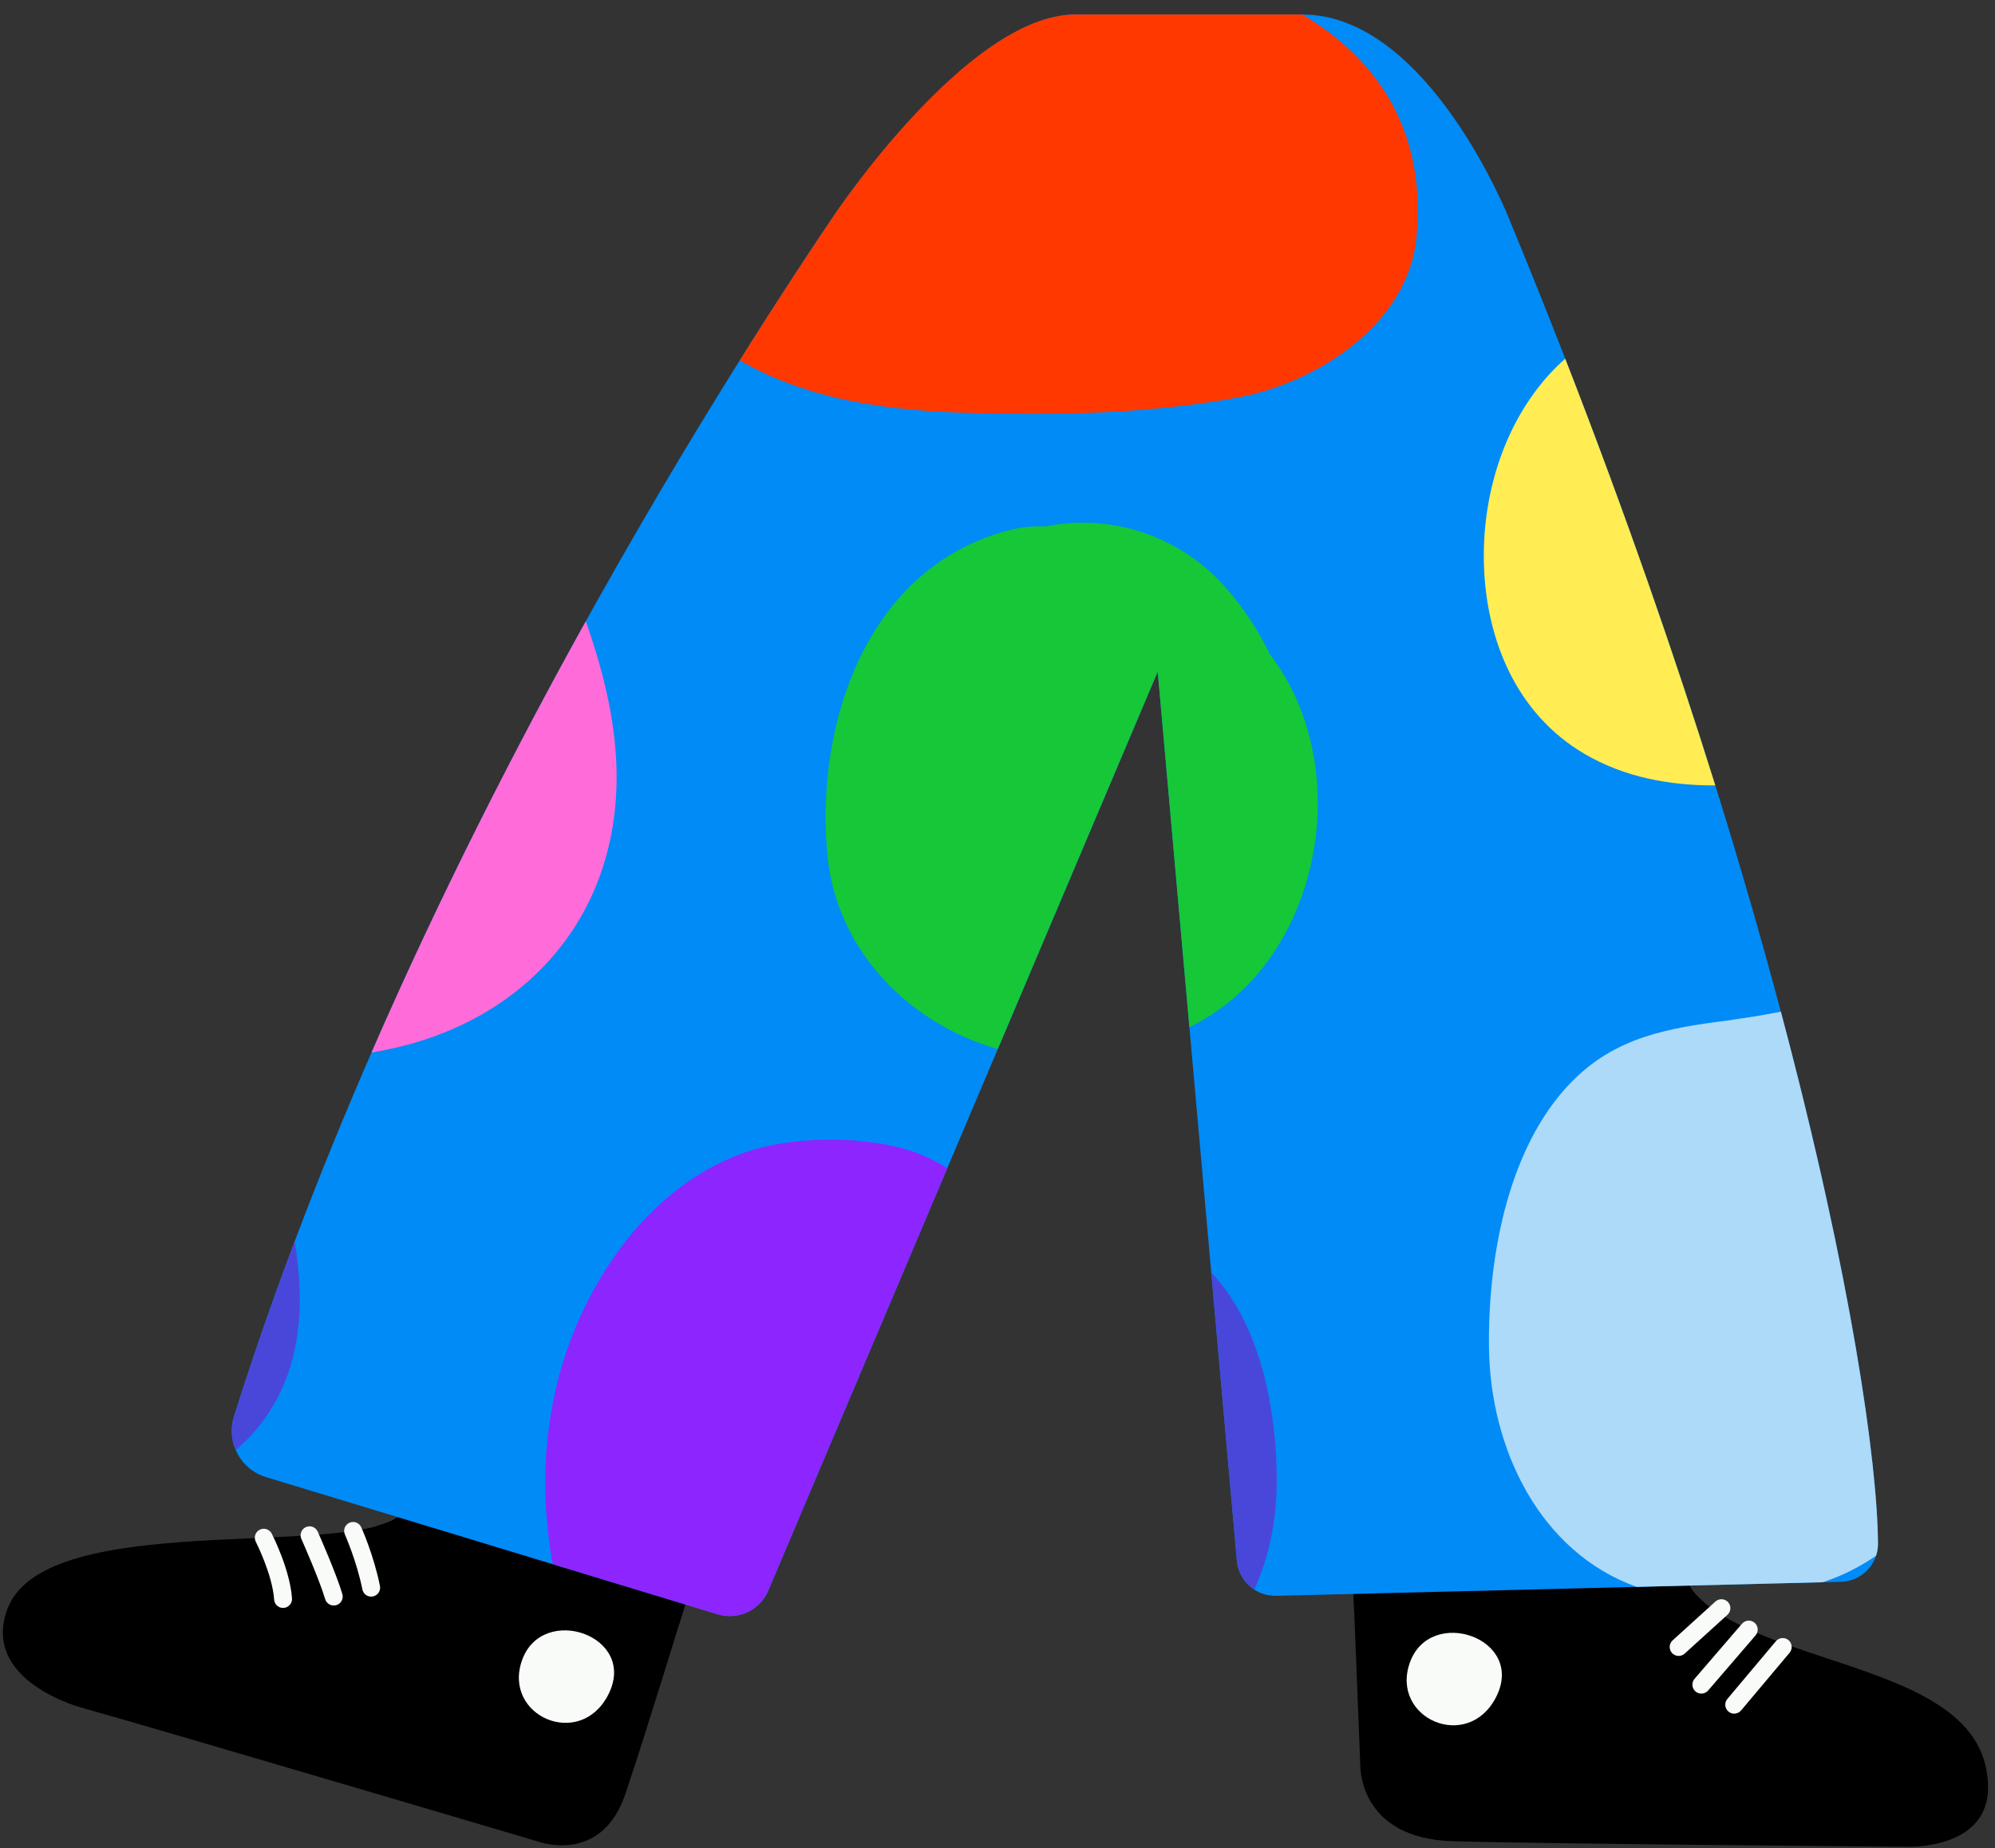 <svg viewBox="93.16 -2.741 334.28 309.741" xmlns="http://www.w3.org/2000/svg" xmlns:xlink="http://www.w3.org/1999/xlink" xmlns:blush="http://design.blush" overflow="visible" width="334.28px" height="309.741px"><rect x="93.16" y="-2.741" width="334.28" height="309.741" fill="#333333" stroke="none"/><g id="Pride Month Lower Body/Baggy Pants" stroke="none" stroke-width="1" fill="none" fill-rule="evenodd"><g id="Group-332" transform="translate(93, -1)"><g id="Group-207" transform="translate(0, 0.142)"><path d="M329.297,293.902 C329.75,293.9 330.192,293.898 330.628,293.896 C330.193,293.898 329.75,293.9 329.297,293.902 L329.297,293.902 Z M326.787,293.913 C324.875,293.92 322.856,293.927 320.768,293.935 C322.855,293.927 324.875,293.921 326.787,293.913 L326.787,293.913 Z M328.6,293.905 C328.289,293.906 327.975,293.907 327.657,293.909 C327.974,293.907 328.29,293.906 328.6,293.905 L328.6,293.905 Z M316.432,293.949 C316.835,293.947 317.236,293.946 317.636,293.945 C317.236,293.946 316.835,293.947 316.432,293.949 L316.432,293.949 Z M311.08,293.962 C312.554,293.959 314.026,293.956 315.484,293.951 C314.026,293.956 312.554,293.959 311.08,293.962 L311.08,293.962 Z M308.9,293.966 C309.41,293.965 309.922,293.964 310.433,293.964 C309.921,293.964 309.41,293.965 308.9,293.966 L308.9,293.966 Z M318.586,293.942 C319.003,293.941 319.418,293.939 319.832,293.938 C319.418,293.939 319.003,293.941 318.586,293.942 L318.586,293.942 Z M296.917,293.971 C297.578,293.972 298.25,293.972 298.929,293.973 C298.249,293.972 297.578,293.972 296.917,293.971 L296.917,293.971 Z M299.173,293.973 L301.36,293.973 C303.575,293.973 305.858,293.971 308.156,293.967 C305.857,293.971 303.576,293.973 301.36,293.973 L299.173,293.973 Z M281.503,293.862 C281.425,293.86 281.346,293.858 281.273,293.856 C281.346,293.858 281.425,293.86 281.503,293.862 L281.503,293.862 Z M282.341,293.879 C282.238,293.877 282.138,293.875 282.039,293.873 C282.138,293.875 282.238,293.877 282.341,293.879 L282.341,293.879 Z M283.22,293.893 C283.155,293.892 283.096,293.891 283.032,293.89 C283.096,293.891 283.155,293.892 283.22,293.893 L283.22,293.893 Z M284.536,293.91 C284.42,293.909 284.3,293.908 284.188,293.906 C284.3,293.908 284.42,293.909 284.536,293.91 L284.536,293.91 Z M285.735,293.923 C285.578,293.922 285.422,293.92 285.27,293.918 C285.423,293.92 285.578,293.922 285.735,293.923 L285.735,293.923 Z M286.916,293.932 C286.742,293.931 286.576,293.93 286.406,293.928 C286.575,293.93 286.742,293.931 286.916,293.932 L286.916,293.932 Z M288.744,293.945 C288.386,293.943 288.036,293.941 287.694,293.938 C288.036,293.941 288.386,293.943 288.744,293.945 L288.744,293.945 Z M290.152,293.953 C289.879,293.951 289.607,293.95 289.341,293.948 C289.608,293.95 289.879,293.951 290.152,293.953 L290.152,293.953 Z M291.499,293.958 C291.201,293.957 290.91,293.956 290.619,293.955 C290.909,293.956 291.201,293.957 291.499,293.958 L291.499,293.958 Z M293.967,293.965 C293.253,293.964 292.557,293.962 291.877,293.96 C292.556,293.962 293.253,293.964 293.967,293.965 L293.967,293.965 Z M295.419,293.968 C295.003,293.968 294.589,293.967 294.183,293.966 C294.59,293.967 295.003,293.968 295.419,293.968 L295.419,293.968 Z M296.79,293.971 C296.357,293.97 295.929,293.969 295.505,293.969 C295.928,293.969 296.358,293.97 296.79,293.971 L296.79,293.971 Z M332.827,293.886 C332.318,293.888 331.792,293.89 331.252,293.893 C331.79,293.89 332.32,293.888 332.827,293.886 C330.194,283.107 316.128,279.358 303.131,274.957 C292.104,271.223 281.845,267.02 279.992,257.656 L226.713,259.183 L228.064,293.282 L228.086,293.838 C228.086,293.838 227.629,306.204 243.658,306.662 C259.688,307.12 319.533,307.578 319.533,307.578 C319.533,307.578 333.273,308.228 333.273,297.655 C333.273,296.307 333.113,295.057 332.827,293.886 L332.827,293.886 Z" id="Fill-165" fill="#000"/><path d="M227.078,268.394 L285.904,266.831 C285.904,266.831 284.247,265.347 283.633,264.46 C283.3,263.979 282.69,262.216 282.69,262.216 L226.841,262.409 L227.078,268.394 Z" id="Fill-167" fill="#000"/><path d="M101.564,296.656 C101.69,296.692 101.814,296.726 101.936,296.762 C101.814,296.726 101.69,296.692 101.564,296.656 L101.564,296.656 Z M104.104,297.382 C104.193,297.406 104.28,297.433 104.366,297.457 C104.28,297.433 104.193,297.406 104.104,297.382 L104.104,297.382 Z M100.34,296.312 C100.375,296.322 100.409,296.332 100.444,296.341 C100.409,296.332 100.375,296.322 100.34,296.312 L100.34,296.312 Z M98.575,295.82 C98.723,295.861 98.871,295.901 99.017,295.942 C98.871,295.901 98.723,295.861 98.575,295.82 L98.575,295.82 Z M97.18,295.433 C97.217,295.442 97.252,295.452 97.289,295.462 C97.252,295.452 97.217,295.442 97.18,295.433 L97.18,295.433 Z M95.205,294.887 C95.341,294.925 95.478,294.962 95.613,295 C95.478,294.962 95.342,294.925 95.205,294.887 L95.205,294.887 Z M93.471,294.411 C93.665,294.464 93.855,294.517 94.047,294.568 C93.855,294.517 93.666,294.464 93.471,294.411 L93.471,294.411 Z M91.363,293.834 C91.58,293.892 91.797,293.952 92.012,294.012 C91.797,293.952 91.579,293.892 91.363,293.834 L91.363,293.834 Z M89.67,293.37 C89.765,293.397 89.857,293.423 89.951,293.447 C89.857,293.423 89.765,293.397 89.67,293.37 L89.67,293.37 Z M87.202,292.699 C87.447,292.765 87.693,292.832 87.934,292.897 C87.692,292.832 87.447,292.765 87.202,292.699 L87.202,292.699 Z M84.28,291.904 C84.923,292.079 85.558,292.252 86.185,292.421 C85.557,292.25 84.923,292.079 84.28,291.904 L84.28,291.904 Z M82.626,291.454 C82.979,291.55 83.332,291.646 83.682,291.74 C83.332,291.646 82.979,291.55 82.626,291.454 L82.626,291.454 Z M80.736,290.942 C81.081,291.036 81.423,291.128 81.764,291.221 C81.422,291.128 81.081,291.036 80.736,290.942 L80.736,290.942 Z M23.193,274.973 C23.001,274.913 22.82,274.856 22.638,274.798 C22.82,274.856 23.001,274.913 23.193,274.973 L23.193,274.973 Z M24.054,275.236 C23.867,275.18 23.689,275.125 23.511,275.07 C23.689,275.125 23.867,275.18 24.054,275.236 L24.054,275.236 Z M24.991,275.521 C24.801,275.464 24.618,275.408 24.434,275.351 C24.618,275.408 24.801,275.464 24.991,275.521 L24.991,275.521 Z M26.009,275.825 C25.777,275.757 25.553,275.688 25.329,275.623 C25.553,275.688 25.777,275.757 26.009,275.825 L26.009,275.825 Z M27.044,276.132 C26.781,276.055 26.525,275.978 26.271,275.902 C26.524,275.978 26.781,276.055 27.044,276.132 L27.044,276.132 Z M28.147,276.455 C27.88,276.377 27.619,276.301 27.361,276.226 C27.619,276.301 27.88,276.377 28.147,276.455 L28.147,276.455 Z M29.303,276.793 C29.014,276.709 28.73,276.625 28.449,276.543 C28.73,276.625 29.014,276.709 29.303,276.793 L29.303,276.793 Z M30.54,277.149 C30.217,277.058 29.9,276.966 29.586,276.875 C29.9,276.966 30.217,277.058 30.54,277.149 L30.54,277.149 Z M31.776,277.505 C31.43,277.406 31.088,277.308 30.751,277.211 C31.088,277.308 31.43,277.406 31.776,277.505 L31.776,277.505 Z M33.087,277.878 C32.721,277.774 32.36,277.673 32.004,277.57 C32.361,277.673 32.721,277.774 33.087,277.878 L33.087,277.878 Z M22.38,274.719 C22.172,274.652 21.975,274.591 21.782,274.527 C21.975,274.591 22.172,274.652 22.38,274.719 L22.38,274.719 Z M35.808,278.649 C35.407,278.536 35.01,278.425 34.618,278.312 C35.01,278.425 35.407,278.536 35.808,278.649 L35.808,278.649 Z M37.252,279.055 C36.827,278.935 36.407,278.817 35.992,278.702 C36.407,278.817 36.827,278.935 37.252,279.055 L37.252,279.055 Z M38.7,279.462 C38.257,279.337 37.819,279.214 37.386,279.094 C37.819,279.214 38.257,279.337 38.7,279.462 L38.7,279.462 Z M80.65,290.918 C67.163,287.262 51.242,282.967 38.823,279.495 C51.243,282.967 67.164,287.262 80.65,290.918 L80.65,290.918 Z M34.428,278.26 C34.044,278.151 33.664,278.043 33.29,277.937 C33.664,278.043 34.044,278.151 34.428,278.26 L34.428,278.26 Z M67.011,252.208 C62.451,255.716 47.776,255.446 33.395,256.332 C19.104,257.214 5.103,259.236 1.604,267.24 C2.349,267.548 8.449,269.916 11.187,270.901 C13.926,271.887 17.17,273.012 20.944,274.257 C21.163,274.329 21.393,274.402 21.633,274.481 C21.393,274.404 21.162,274.329 20.944,274.257 C17.17,273.012 13.926,271.887 11.187,270.901 C8.449,269.916 2.349,267.548 1.604,267.24 C1.525,267.421 1.446,267.599 1.378,267.784 C-3.071,279.964 14.044,284.339 14.044,284.339 C28.604,288.435 90.037,306.625 90.037,306.625 C90.037,306.625 100.878,310.861 104.973,298.676 C105.076,298.37 105.182,298.053 105.29,297.726 C108.869,286.971 115.039,266.793 115.039,266.793 L67.011,252.208 Z" id="Fill-169" fill="#000"/><path d="M67.011,252.207 L115.039,266.793 L114.014,270.131 L62.889,253.964 C62.889,253.964 65.006,253.296 65.617,253.036 C66.037,252.856 67.011,252.207 67.011,252.207" id="Fill-171" fill="#000"/><path d="M47.587,267.566 C46.805,267.566 46.145,266.958 46.092,266.166 C45.814,261.972 43.049,256.534 43.021,256.479 C42.643,255.742 42.935,254.838 43.672,254.461 C44.408,254.084 45.313,254.374 45.691,255.111 C45.816,255.356 48.766,261.163 49.086,265.966 C49.141,266.793 48.515,267.507 47.689,267.562 C47.654,267.565 47.621,267.566 47.587,267.566" id="Fill-173" fill="#F8FBF8"/><path d="M56.082,267.161 C55.434,267.161 54.836,266.738 54.644,266.084 C53.673,262.783 50.687,256.067 50.657,256 C50.32,255.243 50.66,254.356 51.417,254.018 C52.174,253.683 53.061,254.022 53.397,254.779 C53.523,255.061 56.495,261.745 57.522,265.238 C57.756,266.033 57.301,266.866 56.506,267.099 C56.365,267.142 56.223,267.161 56.082,267.161" id="Fill-175" fill="#F8FBF8"/><path d="M62.35,265.67 C61.651,265.67 61.025,265.178 60.881,264.465 C59.917,259.671 57.973,255.319 57.954,255.275 C57.614,254.521 57.951,253.633 58.706,253.292 C59.461,252.951 60.349,253.29 60.689,254.044 C60.775,254.232 62.789,258.736 63.823,263.873 C63.986,264.686 63.46,265.477 62.648,265.64 C62.548,265.66 62.449,265.67 62.35,265.67" id="Fill-177" fill="#F8FBF8"/><path d="M87.624,276.35 C84.349,285.673 97.335,291.368 102.078,282.109 C107.144,272.218 91.011,266.708 87.624,276.35" id="Fill-179" fill="#F8FBF8"/><path d="M236.381,276.761 C233.106,286.085 246.091,291.78 250.834,282.52 C255.9,272.629 239.768,267.119 236.381,276.761" id="Fill-181" fill="#F8FBF8"/><path d="M290.742,285.282 C290.401,285.282 290.059,285.167 289.778,284.93 C289.143,284.397 289.061,283.451 289.595,282.817 L297.725,273.143 C298.259,272.511 299.206,272.428 299.839,272.96 C300.473,273.493 300.555,274.439 300.022,275.074 L291.891,284.748 C291.595,285.1 291.17,285.282 290.742,285.282" id="Fill-183" fill="#F8FBF8"/><path d="M285.235,281.923 C284.888,281.923 284.541,281.804 284.257,281.56 C283.63,281.019 283.558,280.072 284.099,279.444 L292.047,270.211 C292.588,269.584 293.534,269.512 294.162,270.053 C294.79,270.594 294.861,271.54 294.32,272.168 L286.373,281.402 C286.076,281.746 285.657,281.923 285.235,281.923" id="Fill-185" fill="#F8FBF8"/><path d="M281.43,275.608 C281.022,275.608 280.615,275.442 280.319,275.116 C279.762,274.503 279.809,273.553 280.422,272.998 L287.593,266.494 C288.205,265.938 289.156,265.983 289.712,266.596 C290.269,267.211 290.222,268.159 289.609,268.715 L282.438,275.219 C282.151,275.48 281.789,275.608 281.43,275.608" id="Fill-187" fill="#F8FBF8"/><path d="M253.076,34.907 L253.08,34.907 C253.08,34.907 239.535,0.55 218.38,0.55 L180.372,0.55 C162.247,0.55 139.486,34.831 139.486,34.831 L139.487,34.831 C121.432,61.569 67.787,145.262 39.367,235.487 C38.018,239.769 40.418,244.332 44.714,245.637 L120.404,268.625 C123.964,269.706 127.749,267.819 129.03,264.325 L194.15,110.66 L207.39,259.38 C207.555,262.889 210.493,265.624 214.006,265.537 L308.625,263.185 C312.089,263.099 314.85,260.265 314.832,256.801 C314.707,232.896 300.801,150.504 253.076,34.907" id="Fill-189" fill="#008BF7" blush:color="Rainbow-500"/><path d="M101.68,141.757 C105.445,128.342 102.804,114.959 98.317,102.223 C86.495,123.518 73.91,148.119 62.41,174.497 C63.976,174.234 65.551,173.904 67.127,173.525 C83.644,169.54 97.008,158.404 101.68,141.757" id="Fill-191" fill="#FF6CD9"/><path d="M168.809,67.447 C181.652,67.611 194.637,67.076 207.301,64.784 C220.899,62.323 236.183,52.434 237.518,37.731 C239.126,20.025 231.019,8.081 218.381,0.55 L180.372,0.55 C162.082,0.55 139.487,34.831 139.487,34.831 L139.487,34.831 C135.729,40.396 130.425,48.437 124.131,58.484 C125.498,59.309 126.907,60.058 128.352,60.72 C141.156,66.595 154.924,67.27 168.809,67.447" id="Fill-193" fill="#FF3800"/><path d="M212.946,107.773 C211.064,103.798 208.57,100.073 205.686,96.751 C198.072,87.979 186.581,84.102 175.354,86.333 C173.378,86.241 171.34,86.437 169.282,86.964 C145.493,93.058 136.677,119.297 138.804,141.468 C140.113,155.109 149.196,166.213 161.603,171.825 C163.49,172.678 165.411,173.355 167.351,173.899 L194.15,110.66 L199.454,170.238 C199.894,170.017 200.336,169.805 200.771,169.572 C221.769,158.297 227.356,126.452 212.946,107.773" id="Fill-195" fill="#16C738"/><path d="M259.327,61.328 C251.833,69.888 248.423,81.695 248.814,92.989 C249.251,105.579 254.37,117.808 265.636,124.434 C272.307,128.358 279.932,129.767 287.571,129.728 C280.782,108.004 272.484,84.064 262.428,58.23 C261.348,59.179 260.31,60.206 259.327,61.328" id="Fill-197" fill="#FFED53"/><path d="M314.508,258.824 C314.718,258.187 314.836,257.509 314.833,256.801 C314.763,243.571 310.469,212.421 298.561,167.649 C296.996,167.947 295.43,168.235 293.858,168.494 C293.439,168.563 287.26,169.427 291.697,168.862 C281.7,170.134 272.348,171.164 264.611,178.325 C252.893,189.172 249.45,208.705 249.651,224.001 C249.872,240.87 258.098,258.18 274.392,264.036 L305.566,263.261 C305.699,263.218 305.836,263.176 305.967,263.131 C309.133,262.04 311.955,260.581 314.508,258.824" id="Fill-199" fill="#ACDAF8"/><path d="M124.957,191.244 C108.135,197.097 96.804,214.707 93.139,231.575 C91.135,240.796 91.076,249.452 92.499,258.721 C92.578,259.236 92.687,259.736 92.79,260.238 L120.404,268.625 C123.964,269.705 127.749,267.818 129.03,264.325 L158.883,193.88 C156.616,192.438 154.144,191.315 151.622,190.619 C143.691,188.428 132.665,188.562 124.957,191.244" id="Fill-201" fill="#8D25FF"/><path d="M203.117,211.377 L207.39,259.379 C207.492,261.535 208.642,263.396 210.327,264.491 C212.888,258.853 214.085,252.668 214.089,246.242 C214.097,234.72 211.455,220.064 203.117,211.377" id="Fill-203" fill="#4947D9"/><path d="M42.76,238.061 C50.526,229.16 51.425,217.587 49.57,206.398 C49.557,206.319 49.537,206.245 49.524,206.166 C45.889,215.818 42.477,225.613 39.367,235.487 C38.76,237.415 38.918,239.398 39.661,241.117 C40.752,240.183 41.792,239.17 42.76,238.061" id="Fill-205" fill="#4947D9"/></g></g></g></svg>